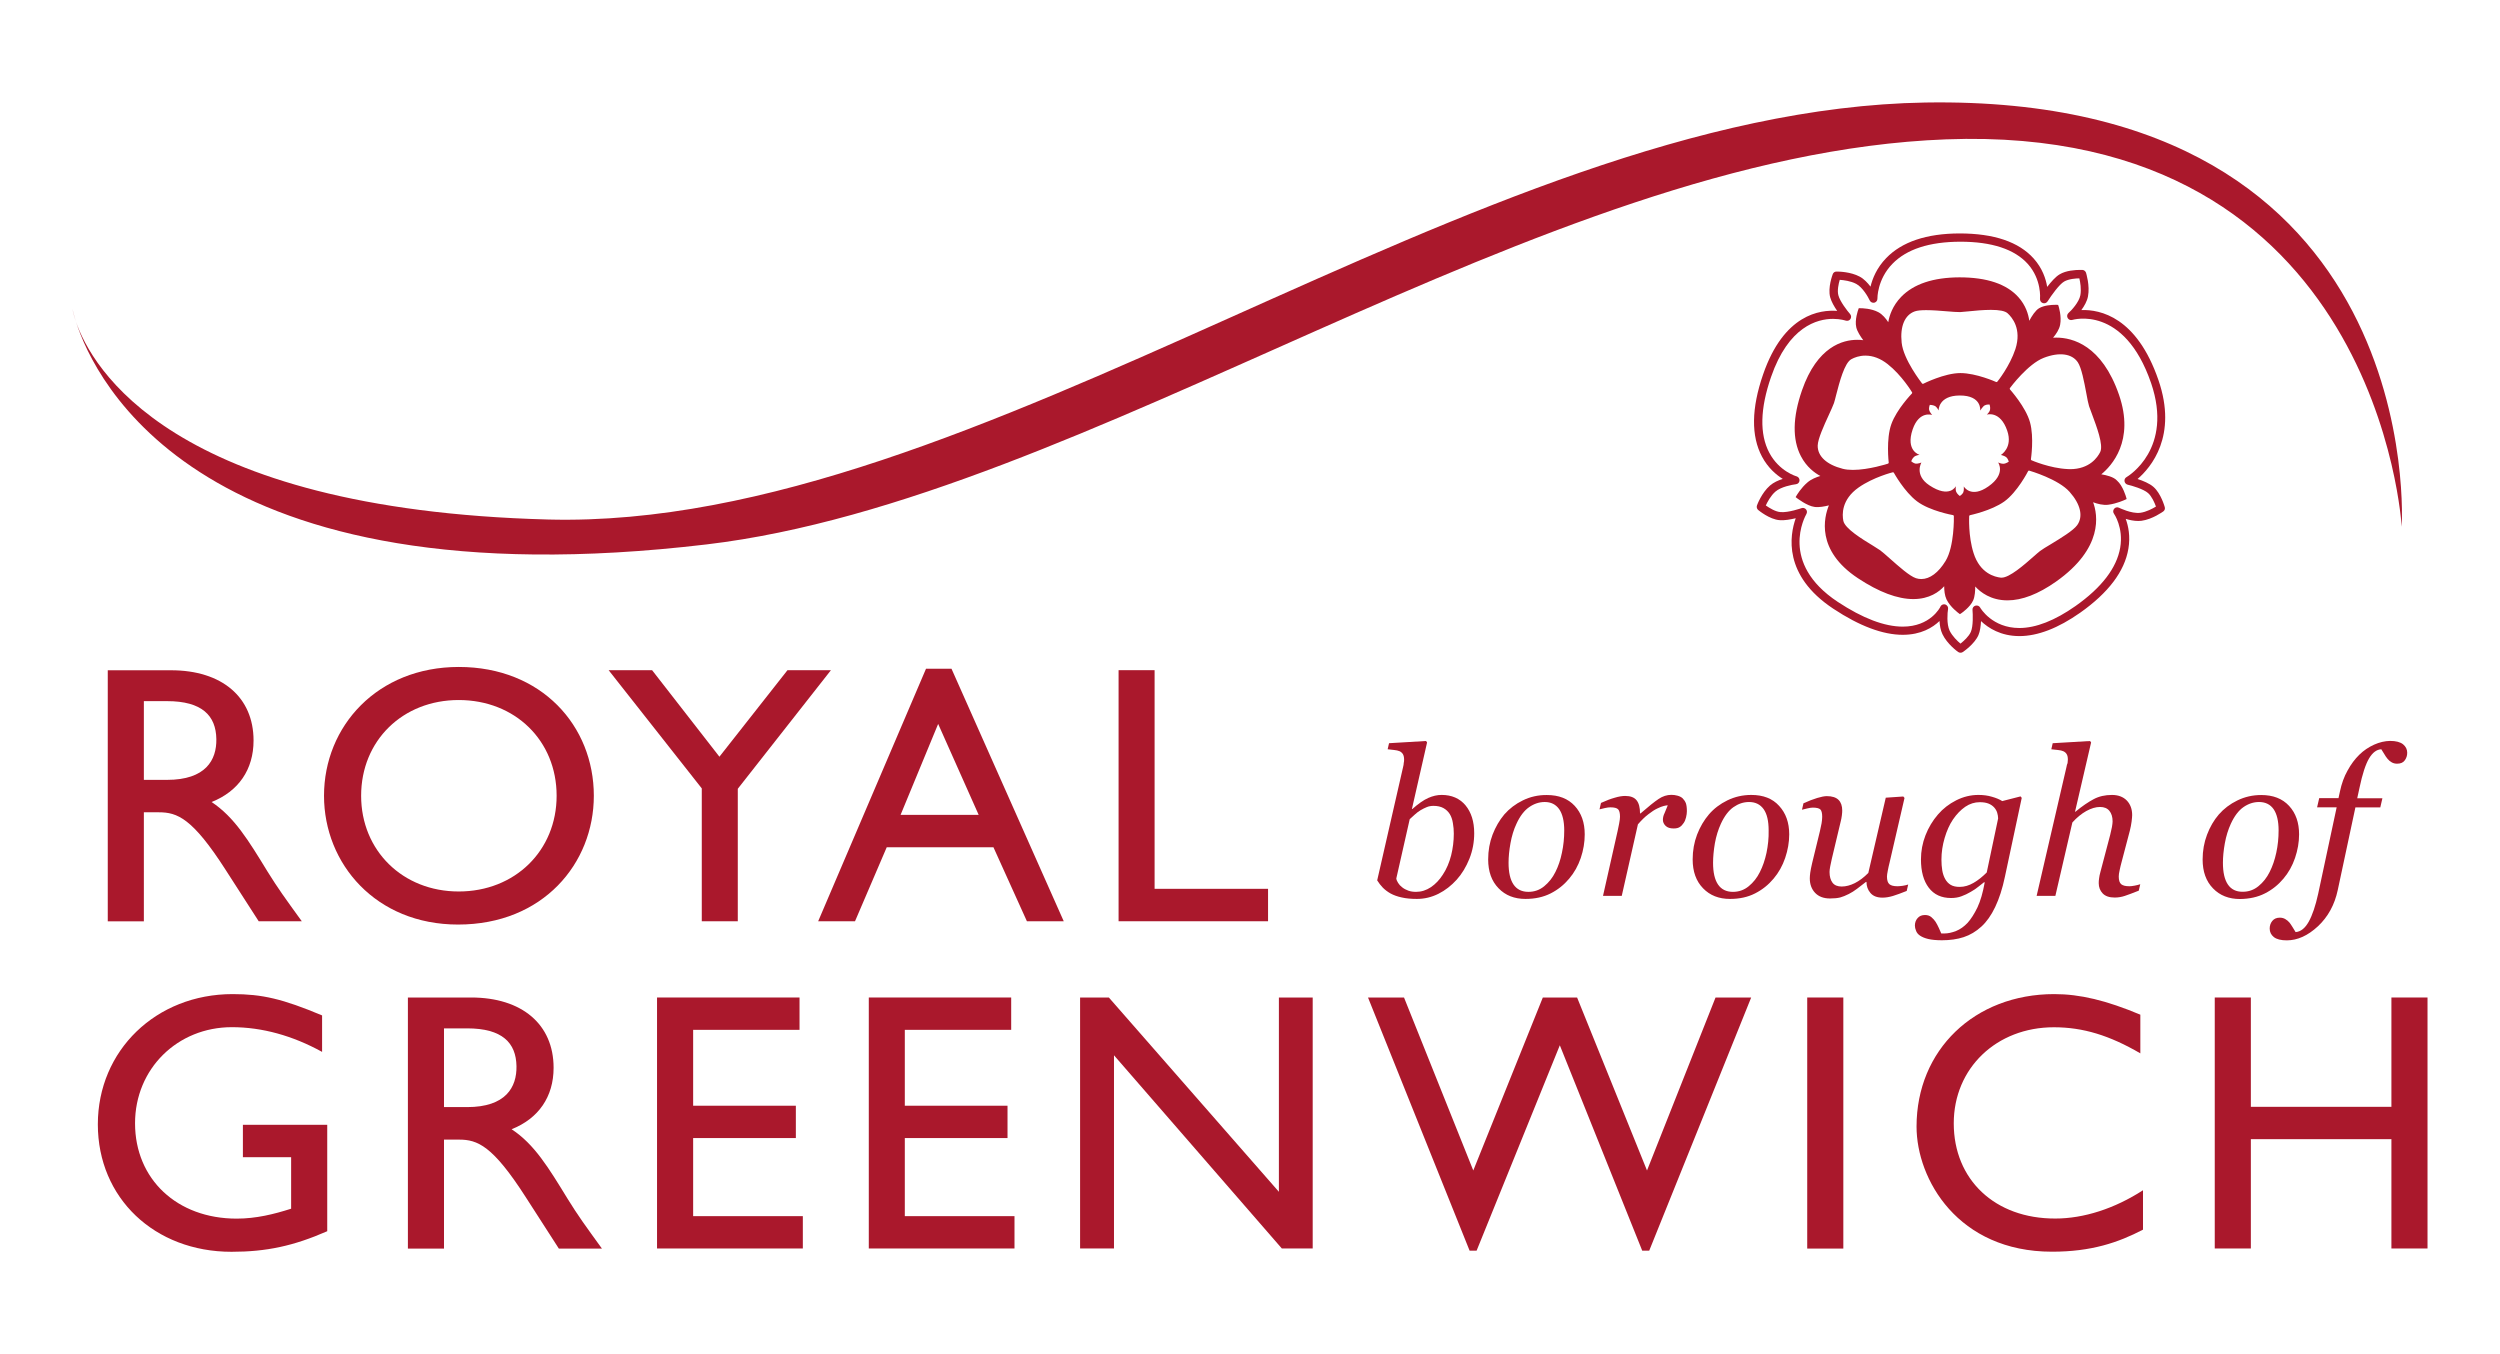 <?xml version="1.0" encoding="utf-8"?>
<!-- Generator: Adobe Illustrator 23.1.1, SVG Export Plug-In . SVG Version: 6.00 Build 0)  -->
<svg version="1.1" id="Layer_1" xmlns="http://www.w3.org/2000/svg" xmlns:xlink="http://www.w3.org/1999/xlink" x="0px" y="0px"
	 viewBox="0 0 272.13 147.4" style="enable-background:new 0 0 272.13 147.4;" xml:space="preserve">
<style type="text/css">
	.st0{fill:#AA182C;}
</style>
<g>
	<path class="st0" d="M234.95,41.37c-2.36-6.87-6.34-7.69-8.39-7.62c0.31-0.42,0.62-0.95,0.72-1.48c0.23-1.19-0.2-2.52-0.21-2.58
		c-0.06-0.17-0.21-0.3-0.4-0.31c0,0-0.08,0-0.23,0c-0.53,0-1.54,0.06-2.24,0.48c-0.45,0.26-0.95,0.84-1.36,1.37
		c-0.14-0.87-0.52-2.03-1.47-3.09c-1.62-1.81-4.32-2.73-8.08-2.73c-3.58,0.01-6.26,0.91-7.97,2.68c-1.04,1.07-1.5,2.24-1.71,3.11
		c-0.31-0.41-0.71-0.84-1.18-1.09c-0.99-0.53-2.25-0.55-2.53-0.55c0,0,0,0,0,0c-0.18,0-0.34,0.11-0.4,0.28
		c-0.02,0.06-0.56,1.46-0.28,2.52c0.13,0.48,0.45,1.03,0.76,1.48c-1.85-0.14-5.8,0.35-8.06,6.91c-1.28,3.7-1.32,6.71-0.12,8.96
		c0.65,1.22,1.54,1.97,2.26,2.42c-0.48,0.15-1,0.38-1.39,0.72c-0.92,0.8-1.4,2.11-1.42,2.17c-0.06,0.17-0.01,0.37,0.13,0.49
		c0.05,0.04,1.24,1.03,2.33,1.11c0.52,0.05,1.21-0.08,1.76-0.21c-0.66,1.86-1.4,6.22,4.09,9.85c2.85,1.89,5.4,2.84,7.56,2.84
		c1.99,0,3.26-0.79,4-1.5c0.03,0.48,0.11,1,0.32,1.43c0.52,1.09,1.66,1.91,1.71,1.94c0.08,0.06,0.17,0.08,0.26,0.08
		c0.08,0,0.17-0.02,0.24-0.07c0.05-0.03,1.27-0.85,1.71-1.85c0.18-0.42,0.25-1,0.28-1.52c0.79,0.75,2.15,1.63,4.18,1.63
		c1.99,0,4.22-0.86,6.62-2.55c3.06-2.16,4.83-4.5,5.24-6.96c0.23-1.36-0.01-2.48-0.29-3.25c0.42,0.13,0.9,0.23,1.36,0.23
		c0,0,0,0,0,0c0.12,0,0.24-0.01,0.35-0.02c1.2-0.16,2.33-0.99,2.38-1.02c0.15-0.11,0.21-0.29,0.16-0.47
		c-0.02-0.06-0.41-1.48-1.23-2.2c-0.43-0.38-1.15-0.67-1.73-0.86C234.14,50.88,237.05,47.46,234.95,41.37z M231.47,51.94
		c-0.16,0.09-0.24,0.27-0.21,0.45c0.03,0.18,0.16,0.32,0.34,0.37c0.45,0.1,1.72,0.47,2.22,0.91c0.4,0.35,0.7,1.03,0.86,1.47
		c-0.36,0.22-1.04,0.59-1.71,0.68c-0.98,0.12-2.3-0.55-2.31-0.55c-0.19-0.09-0.4-0.05-0.53,0.11c-0.13,0.15-0.14,0.38-0.02,0.54
		c0.01,0.01,1.05,1.51,0.68,3.69c-0.38,2.21-2.02,4.35-4.87,6.36c-2.25,1.58-4.31,2.39-6.11,2.39c-2.95,0-4.22-2.14-4.27-2.23
		c-0.1-0.18-0.31-0.26-0.52-0.2c-0.2,0.06-0.33,0.25-0.31,0.46c0.04,0.46,0.09,1.77-0.18,2.39c-0.21,0.49-0.76,0.99-1.13,1.28
		c-0.32-0.27-0.88-0.8-1.18-1.41c-0.34-0.72-0.24-1.95-0.17-2.36c0.03-0.2-0.07-0.38-0.25-0.47c-0.06-0.03-0.12-0.04-0.18-0.04
		c-0.13,0-0.26,0.06-0.34,0.16c-0.02,0.03-0.05,0.06-0.06,0.1c-0.04,0.09-1.1,2.17-4.1,2.17c-1.99,0-4.37-0.91-7.07-2.69
		c-6.43-4.25-3.54-9.35-3.42-9.57c0.09-0.16,0.08-0.36-0.04-0.5c-0.12-0.14-0.31-0.2-0.48-0.14c-0.01,0-1.46,0.52-2.32,0.43
		c-0.53-0.04-1.18-0.44-1.58-0.72c0.18-0.38,0.53-1.06,1.05-1.51c0.6-0.52,1.81-0.75,2.23-0.8c0.21-0.02,0.38-0.19,0.39-0.4
		c0.02-0.21-0.12-0.4-0.32-0.46c-0.02,0-1.9-0.54-2.97-2.57c-1.07-2.02-1-4.8,0.19-8.24c1.9-5.51,5.04-6.33,6.75-6.33
		c0.82,0,1.37,0.19,1.38,0.19c0.19,0.06,0.4,0,0.51-0.17c0.11-0.17,0.1-0.38-0.03-0.54c-0.3-0.34-1.11-1.38-1.28-2.05
		c-0.14-0.51,0.02-1.24,0.15-1.68c0.42,0.03,1.19,0.12,1.79,0.44c0.7,0.37,1.3,1.43,1.47,1.8c0.09,0.19,0.3,0.29,0.5,0.25
		c0.2-0.05,0.35-0.23,0.34-0.44c0-0.02-0.04-2.07,1.63-3.79c1.54-1.59,4.01-2.4,7.39-2.41c3.44,0,5.91,0.82,7.35,2.42
		c1.53,1.71,1.33,3.77,1.33,3.79c-0.02,0.21,0.1,0.4,0.3,0.47c0.19,0.07,0.41-0.01,0.52-0.18c0.42-0.67,1.28-1.86,1.8-2.16
		c0.49-0.29,1.29-0.35,1.66-0.35c0.1,0.41,0.23,1.17,0.11,1.84c-0.15,0.77-0.98,1.66-1.29,1.93c-0.16,0.14-0.19,0.37-0.09,0.55
		c0.1,0.18,0.32,0.27,0.52,0.2c0.02,0,5.61-1.7,8.56,6.88C236.59,48.84,231.69,51.81,231.47,51.94z"/>
	<path class="st0" d="M27.6,80.61c0-4.73-3.45-7.65-8.98-7.65h-6.89v27.33h3.93V88.42h1.64c2,0,3.65,0.64,7.25,6.25l3.61,5.61h4.69
		c-1.88-2.6-2.56-3.53-3.73-5.41c-2.08-3.4-3.61-5.93-6.09-7.57C25.96,86.14,27.6,83.77,27.6,80.61z M18.18,84.89h-2.52v-8.57h2.52
		c3.81,0,5.33,1.57,5.37,4.13C23.59,82.73,22.39,84.89,18.18,84.89z"/>
	<path class="st0" d="M64.64,86.62c0-7.61-5.69-14.02-14.7-14.02c-8.86,0-14.67,6.45-14.67,14.02c0,7.41,5.65,14.02,14.59,14.02
		C59.11,100.64,64.64,93.99,64.64,86.62z M39.31,86.62c0-6.01,4.53-10.42,10.62-10.42c6.13,0,10.66,4.41,10.66,10.42
		c0,5.97-4.53,10.42-10.66,10.42C43.84,97.04,39.31,92.59,39.31,86.62z"/>
	<polygon class="st0" points="76.39,100.28 80.31,100.28 80.31,85.86 90.45,72.95 85.72,72.95 78.31,82.37 70.98,72.95 66.25,72.95 
		76.39,85.82 	"/>
	<path class="st0" d="M100.8,72.79l-11.74,27.49h4.01l3.45-8.05h11.62l3.64,8.05h4.01l-12.22-27.49H100.8z M98.03,88.7l4.09-9.9
		l4.41,9.9H98.03z"/>
	<polygon class="st0" points="121.76,72.95 121.76,100.28 138.03,100.28 138.03,96.75 125.68,96.75 125.68,72.95 	"/>
	<path class="st0" d="M26.44,125.96h5.25v5.61c-1.88,0.6-3.81,1.08-5.93,1.08c-6.49,0-11.06-4.29-11.06-10.38
		c0-5.93,4.61-10.46,10.54-10.46c3.29,0,6.61,0.92,9.82,2.69v-3.97c-4.29-1.8-6.53-2.32-9.74-2.32c-8.33,0-14.67,6.13-14.67,14.18
		c0,8.02,6.17,13.87,14.55,13.87c3.81,0,6.77-0.64,10.42-2.24v-11.58h-9.18V125.96z"/>
	<path class="st0" d="M55.69,122.92c2.92-1.16,4.57-3.52,4.57-6.69c0-4.73-3.45-7.65-8.98-7.65H44.4v27.33h3.93v-11.86h1.64
		c2,0,3.65,0.64,7.25,6.25l3.61,5.61h4.69c-1.88-2.6-2.56-3.52-3.73-5.41C59.7,127.09,58.18,124.56,55.69,122.92z M50.85,120.51
		h-2.52v-8.57h2.52c3.81,0,5.33,1.56,5.37,4.12C56.26,118.35,55.05,120.51,50.85,120.51z"/>
	<polygon class="st0" points="75.45,123.88 86.63,123.88 86.63,120.36 75.45,120.36 75.45,112.1 87.03,112.1 87.03,108.58 
		71.52,108.58 71.52,135.9 87.39,135.9 87.39,132.38 75.45,132.38 	"/>
	<polygon class="st0" points="98.49,123.88 109.67,123.88 109.67,120.36 98.49,120.36 98.49,112.1 110.07,112.1 110.07,108.58 
		94.57,108.58 94.57,135.9 110.43,135.9 110.43,132.38 98.49,132.38 	"/>
	<polygon class="st0" points="139.21,129.73 120.7,108.58 117.57,108.58 117.57,135.9 121.26,135.9 121.26,114.87 139.53,135.9 
		142.89,135.9 142.89,108.58 139.21,108.58 	"/>
	<polygon class="st0" points="179.28,127.41 171.67,108.58 167.94,108.58 160.37,127.41 152.83,108.58 148.91,108.58 159.97,136.14 
		160.73,136.14 169.79,113.78 178.76,136.14 179.52,136.14 190.62,108.58 186.74,108.58 	"/>
	<rect x="196.72" y="108.58" class="st0" width="3.93" height="27.33"/>
	<path class="st0" d="M212.67,122.28c0-6.01,4.65-10.46,10.9-10.46c3.17,0,6.05,0.88,9.41,2.84v-4.21
		c-3.72-1.56-6.57-2.24-9.37-2.24c-8.7,0-14.99,6.09-14.99,14.42c0,5.73,4.49,13.62,14.75,13.62c4.29,0,7.21-1,9.9-2.4v-4.29
		c-3.09,2-6.45,3.08-9.54,3.08C217.15,132.66,212.67,128.41,212.67,122.28z"/>
	<polygon class="st0" points="260.31,108.58 260.31,120.48 245.01,120.48 245.01,108.58 241.08,108.58 241.08,135.9 245.01,135.9 
		245.01,124 260.31,124 260.31,135.9 264.24,135.9 264.24,108.58 	"/>
	<path class="st0" d="M152.73,83.49l-2.82,12.34c0.18,0.29,0.38,0.55,0.61,0.79c0.23,0.23,0.51,0.45,0.85,0.64
		c0.33,0.18,0.74,0.33,1.21,0.43c0.48,0.11,1.02,0.16,1.65,0.16c0.83,0,1.61-0.19,2.35-0.56c0.74-0.37,1.4-0.89,1.99-1.54
		c0.57-0.64,1.03-1.4,1.38-2.28c0.35-0.88,0.52-1.81,0.52-2.77c0-1.27-0.32-2.28-0.95-3.04c-0.63-0.75-1.5-1.13-2.6-1.13
		c-0.47,0-0.96,0.11-1.45,0.33c-0.5,0.22-1.07,0.62-1.73,1.2h-0.05l1.65-7.24l-0.11-0.16l-4.03,0.24l-0.15,0.66
		c0.24,0.03,0.48,0.05,0.71,0.08c0.23,0.02,0.43,0.07,0.58,0.13c0.16,0.07,0.28,0.18,0.37,0.32c0.08,0.14,0.13,0.34,0.13,0.6
		c0,0.12-0.01,0.25-0.04,0.37C152.8,83.18,152.77,83.33,152.73,83.49z M153.45,89.17c0.17-0.15,0.35-0.31,0.55-0.5
		c0.2-0.18,0.4-0.34,0.62-0.47c0.24-0.14,0.47-0.26,0.7-0.35c0.22-0.09,0.47-0.13,0.72-0.13c0.43,0,0.79,0.08,1.08,0.24
		c0.29,0.16,0.52,0.38,0.69,0.65c0.16,0.26,0.28,0.59,0.34,0.98c0.07,0.39,0.1,0.77,0.1,1.16c0,0.8-0.1,1.59-0.29,2.36
		c-0.2,0.77-0.49,1.47-0.9,2.09c-0.36,0.57-0.8,1.03-1.3,1.37c-0.51,0.34-1.04,0.51-1.62,0.51c-0.31,0-0.59-0.04-0.84-0.13
		c-0.25-0.09-0.48-0.21-0.69-0.38c-0.17-0.13-0.31-0.28-0.42-0.46c-0.11-0.17-0.18-0.33-0.2-0.48L153.45,89.17z"/>
	<path class="st0" d="M165.77,87.12c-0.8,0.39-1.47,0.9-2.02,1.53c-0.53,0.63-0.96,1.37-1.28,2.2c-0.32,0.84-0.48,1.74-0.48,2.7
		c0,1.31,0.37,2.36,1.13,3.14c0.75,0.78,1.73,1.16,2.93,1.16c1.04,0,1.95-0.2,2.74-0.6c0.79-0.4,1.46-0.94,2.02-1.61
		c0.55-0.65,0.97-1.4,1.26-2.25c0.29-0.86,0.43-1.71,0.43-2.57c0-1.28-0.36-2.31-1.09-3.1c-0.73-0.79-1.74-1.18-3.03-1.18
		C167.44,86.53,166.57,86.73,165.77,87.12z M169.72,88.08c0.36,0.52,0.55,1.29,0.55,2.32c0,0.83-0.08,1.63-0.25,2.42
		c-0.16,0.79-0.4,1.49-0.71,2.1c-0.31,0.63-0.72,1.14-1.22,1.55c-0.5,0.41-1.07,0.61-1.72,0.61c-0.72,0-1.26-0.27-1.62-0.8
		c-0.36-0.53-0.54-1.32-0.54-2.36c0-0.65,0.07-1.37,0.21-2.14c0.14-0.77,0.35-1.48,0.65-2.11c0.38-0.83,0.84-1.44,1.38-1.81
		c0.53-0.37,1.1-0.56,1.7-0.56C168.83,87.3,169.35,87.56,169.72,88.08z"/>
	<path class="st0" d="M181.01,89.24c0,0.24,0.1,0.46,0.29,0.65c0.2,0.2,0.49,0.29,0.88,0.29c0.29,0,0.51-0.05,0.67-0.16
		c0.16-0.1,0.3-0.25,0.43-0.45c0.11-0.16,0.19-0.36,0.25-0.6c0.06-0.25,0.09-0.47,0.09-0.67c0-0.38-0.04-0.67-0.11-0.87
		c-0.08-0.2-0.2-0.38-0.35-0.53c-0.15-0.14-0.34-0.23-0.56-0.29c-0.22-0.06-0.44-0.09-0.67-0.09c-0.48,0-0.95,0.15-1.39,0.45
		c-0.45,0.3-1.1,0.82-1.96,1.57h-0.06c0-0.63-0.12-1.11-0.37-1.42c-0.25-0.32-0.66-0.48-1.25-0.48c-0.31,0-0.69,0.06-1.12,0.19
		c-0.44,0.12-0.94,0.31-1.51,0.57l-0.16,0.7c0.14-0.04,0.33-0.08,0.58-0.14c0.25-0.06,0.45-0.08,0.61-0.08
		c0.41,0,0.69,0.07,0.83,0.21c0.14,0.14,0.21,0.41,0.21,0.82c0,0.16-0.03,0.42-0.1,0.77c-0.07,0.35-0.12,0.61-0.16,0.78l-1.59,7.06
		h2.04l1.76-7.79c0.4-0.46,0.78-0.83,1.14-1.1c0.36-0.28,0.68-0.49,0.96-0.62c0.28-0.14,0.52-0.23,0.72-0.28
		c0.2-0.05,0.34-0.07,0.43-0.07c-0.12,0.28-0.23,0.55-0.34,0.83C181.06,88.76,181.01,89.02,181.01,89.24z"/>
	<path class="st0" d="M190.63,86.53c-0.93,0-1.8,0.2-2.6,0.59c-0.8,0.39-1.47,0.9-2.01,1.53c-0.54,0.63-0.97,1.37-1.29,2.2
		c-0.32,0.84-0.48,1.74-0.48,2.7c0,1.31,0.37,2.36,1.13,3.14c0.75,0.78,1.73,1.16,2.93,1.16c1.04,0,1.95-0.2,2.73-0.6
		c0.79-0.4,1.46-0.94,2.02-1.61c0.55-0.65,0.97-1.4,1.26-2.25c0.29-0.86,0.44-1.71,0.44-2.57c0-1.28-0.37-2.31-1.1-3.1
		C192.94,86.92,191.93,86.53,190.63,86.53z M192.29,92.82c-0.17,0.79-0.41,1.49-0.72,2.1c-0.31,0.63-0.72,1.14-1.22,1.55
		c-0.5,0.41-1.07,0.61-1.72,0.61c-0.72,0-1.26-0.27-1.62-0.8c-0.36-0.53-0.54-1.32-0.54-2.36c0-0.65,0.07-1.37,0.2-2.14
		c0.14-0.77,0.36-1.48,0.65-2.11c0.38-0.83,0.84-1.44,1.37-1.81c0.53-0.37,1.09-0.56,1.7-0.56c0.69,0,1.21,0.26,1.58,0.77
		c0.37,0.52,0.55,1.29,0.55,2.32C192.54,91.23,192.45,92.03,192.29,92.82z"/>
	<path class="st0" d="M206.56,96.47c-0.42,0-0.71-0.07-0.89-0.22c-0.18-0.15-0.27-0.43-0.27-0.84c0-0.12,0.03-0.34,0.09-0.64
		c0.06-0.3,0.12-0.6,0.2-0.9l1.62-7.01l-0.13-0.16l-1.91,0.13l-1.9,8.19c-0.49,0.5-0.98,0.86-1.47,1.11
		c-0.49,0.24-0.96,0.37-1.43,0.37c-0.46,0-0.79-0.14-1-0.42c-0.21-0.28-0.32-0.67-0.32-1.16c0-0.14,0.02-0.34,0.07-0.6
		c0.05-0.26,0.11-0.55,0.18-0.85l0.96-4.03c0.06-0.22,0.1-0.45,0.13-0.68c0.03-0.23,0.04-0.4,0.04-0.53c0-0.5-0.13-0.89-0.4-1.16
		c-0.27-0.27-0.7-0.41-1.28-0.41c-0.26,0-0.61,0.07-1.04,0.2c-0.43,0.13-0.93,0.32-1.5,0.58l-0.16,0.7
		c0.14-0.04,0.33-0.09,0.57-0.14c0.25-0.06,0.45-0.09,0.61-0.09c0.41,0,0.68,0.07,0.82,0.2c0.13,0.13,0.2,0.4,0.2,0.81
		c0,0.22-0.03,0.46-0.07,0.71c-0.05,0.25-0.11,0.53-0.18,0.85l-0.84,3.45c-0.11,0.47-0.18,0.83-0.21,1.06
		c-0.03,0.24-0.05,0.45-0.05,0.62c0,0.65,0.2,1.18,0.58,1.58c0.38,0.4,0.92,0.61,1.62,0.61c0.46,0,0.82-0.04,1.11-0.11
		c0.28-0.08,0.59-0.2,0.94-0.38c0.3-0.15,0.6-0.34,0.9-0.57c0.3-0.23,0.62-0.47,0.96-0.74h0.06c0,0.46,0.14,0.86,0.43,1.2
		c0.29,0.34,0.72,0.51,1.32,0.51c0.34,0,0.71-0.06,1.12-0.18c0.4-0.12,0.91-0.31,1.51-0.55l0.16-0.7c-0.14,0.05-0.33,0.1-0.59,0.14
		C206.89,96.45,206.69,96.47,206.56,96.47z"/>
	<path class="st0" d="M208.99,101.84c0.22,0.15,0.52,0.28,0.9,0.37c0.38,0.09,0.88,0.14,1.48,0.14c0.89,0,1.68-0.11,2.38-0.34
		c0.7-0.23,1.34-0.61,1.93-1.15c0.57-0.52,1.07-1.23,1.5-2.13c0.43-0.9,0.79-2,1.06-3.3l1.83-8.58l-0.13-0.16l-1.99,0.51
		c-0.29-0.18-0.66-0.34-1.12-0.47c-0.46-0.14-0.96-0.2-1.48-0.2c-0.84,0-1.65,0.2-2.42,0.59c-0.77,0.39-1.43,0.9-1.98,1.54
		c-0.57,0.66-1.03,1.42-1.36,2.27c-0.33,0.85-0.49,1.72-0.49,2.62c0,1.31,0.28,2.33,0.85,3.08c0.57,0.75,1.38,1.12,2.43,1.12
		c0.41,0,0.79-0.06,1.13-0.19c0.34-0.12,0.67-0.28,1.01-0.48c0.29-0.16,0.57-0.35,0.83-0.56c0.27-0.21,0.47-0.37,0.62-0.49
		l0.07,0.02c-0.2,1.11-0.46,2.02-0.79,2.72c-0.34,0.7-0.7,1.27-1.08,1.69c-0.38,0.4-0.8,0.7-1.25,0.88
		c-0.46,0.18-0.89,0.27-1.28,0.27h-0.33c-0.06-0.13-0.14-0.33-0.26-0.59c-0.12-0.26-0.24-0.49-0.36-0.68
		c-0.12-0.18-0.27-0.35-0.46-0.51c-0.19-0.16-0.42-0.23-0.69-0.23c-0.34,0-0.61,0.11-0.8,0.33c-0.2,0.22-0.3,0.5-0.3,0.82
		c0,0.18,0.04,0.36,0.12,0.55C208.63,101.51,208.77,101.69,208.99,101.84z M214.83,96.1c-0.5,0.29-1,0.44-1.51,0.44
		c-0.4,0-0.73-0.07-0.98-0.22c-0.25-0.15-0.45-0.36-0.6-0.63c-0.15-0.27-0.26-0.58-0.32-0.94c-0.06-0.36-0.09-0.76-0.09-1.18
		c0-0.79,0.12-1.58,0.35-2.36c0.23-0.78,0.53-1.45,0.9-2c0.4-0.59,0.85-1.05,1.34-1.39c0.5-0.34,1.03-0.5,1.58-0.5
		c0.38,0,0.7,0.05,0.95,0.15c0.25,0.1,0.45,0.24,0.61,0.41c0.16,0.18,0.28,0.38,0.34,0.59c0.06,0.21,0.1,0.42,0.1,0.62l-1.24,5.88
		C215.8,95.43,215.33,95.81,214.83,96.1z"/>
	<path class="st0" d="M224.94,83.49l-3.25,14.03h2.04l1.85-7.99c0.48-0.54,0.99-0.95,1.52-1.25c0.53-0.29,1.03-0.44,1.49-0.44
		c0.45,0,0.79,0.14,1.02,0.42c0.23,0.28,0.35,0.67,0.35,1.15c0,0.15-0.03,0.36-0.07,0.61c-0.05,0.25-0.11,0.54-0.19,0.85l-1.07,4.06
		c-0.07,0.26-0.12,0.48-0.14,0.68c-0.03,0.19-0.04,0.37-0.04,0.53c0,0.44,0.15,0.81,0.43,1.11c0.29,0.3,0.72,0.45,1.31,0.45
		c0.37,0,0.74-0.06,1.1-0.18c0.36-0.12,0.87-0.31,1.52-0.57l0.16-0.7c-0.14,0.05-0.34,0.1-0.59,0.15c-0.26,0.05-0.46,0.07-0.59,0.07
		c-0.41,0-0.71-0.07-0.89-0.22c-0.18-0.15-0.27-0.43-0.27-0.84c0-0.17,0.03-0.4,0.1-0.7c0.06-0.3,0.13-0.57,0.19-0.8l0.92-3.5
		c0.08-0.33,0.15-0.66,0.19-0.99c0.04-0.33,0.06-0.56,0.06-0.7c0-0.65-0.2-1.18-0.58-1.58c-0.39-0.4-0.93-0.61-1.62-0.61
		c-0.75,0-1.41,0.15-1.99,0.46c-0.59,0.31-1.25,0.76-1.99,1.37h-0.04l1.75-7.54l-0.11-0.16l-4.07,0.24l-0.15,0.66
		c0.24,0.03,0.49,0.05,0.73,0.08c0.24,0.02,0.43,0.07,0.57,0.13c0.16,0.07,0.29,0.18,0.37,0.32c0.09,0.14,0.13,0.34,0.13,0.6
		c0,0.13-0.01,0.25-0.03,0.37C225,83.18,224.97,83.32,224.94,83.49z"/>
	<path class="st0" d="M246.54,97.25c0.79-0.4,1.46-0.94,2.02-1.61c0.55-0.65,0.97-1.4,1.26-2.25c0.29-0.86,0.44-1.71,0.44-2.57
		c0-1.28-0.36-2.31-1.09-3.1c-0.73-0.79-1.74-1.18-3.03-1.18c-0.94,0-1.8,0.2-2.6,0.59c-0.8,0.39-1.47,0.9-2.02,1.53
		c-0.54,0.63-0.97,1.37-1.28,2.2c-0.32,0.84-0.48,1.74-0.48,2.7c0,1.31,0.37,2.36,1.13,3.14c0.75,0.78,1.73,1.16,2.93,1.16
		C244.84,97.85,245.76,97.65,246.54,97.25z M242.51,96.28c-0.36-0.53-0.54-1.32-0.54-2.36c0-0.65,0.07-1.37,0.21-2.14
		c0.14-0.77,0.36-1.48,0.65-2.11c0.38-0.83,0.84-1.44,1.37-1.81c0.53-0.37,1.1-0.56,1.7-0.56c0.69,0,1.22,0.26,1.58,0.77
		c0.36,0.52,0.55,1.29,0.55,2.32c0,0.83-0.08,1.63-0.25,2.42c-0.17,0.79-0.41,1.49-0.72,2.1c-0.31,0.63-0.72,1.14-1.22,1.55
		c-0.5,0.41-1.07,0.61-1.71,0.61C243.41,97.08,242.87,96.81,242.51,96.28z"/>
	<path class="st0" d="M258.42,81.06c-0.59,0.27-1.13,0.63-1.6,1.09c-0.48,0.47-0.91,1.04-1.28,1.72c-0.38,0.67-0.65,1.43-0.83,2.27
		l-0.16,0.74h-2.1l-0.23,1h2.13l-2.01,9.4c-0.29,1.32-0.63,2.33-1.03,3.05c-0.4,0.71-0.87,1.09-1.43,1.13
		c-0.09-0.15-0.21-0.33-0.33-0.54c-0.13-0.21-0.24-0.38-0.34-0.5c-0.13-0.15-0.28-0.28-0.46-0.38c-0.17-0.1-0.37-0.15-0.59-0.15
		c-0.35,0-0.63,0.12-0.82,0.36c-0.19,0.24-0.28,0.51-0.28,0.83c0,0.37,0.15,0.68,0.45,0.92c0.3,0.24,0.77,0.36,1.41,0.36
		c1.16,0,2.29-0.51,3.39-1.53c1.09-1.02,1.82-2.34,2.16-3.95l1.92-8.99h2.71l0.23-1h-2.74l0.25-1.15c0.31-1.48,0.66-2.55,1.04-3.19
		c0.38-0.64,0.83-0.97,1.33-0.99c0.13,0.2,0.24,0.37,0.33,0.53c0.09,0.16,0.2,0.33,0.35,0.51c0.13,0.16,0.28,0.29,0.45,0.38
		c0.17,0.1,0.36,0.15,0.59,0.15c0.38,0,0.66-0.12,0.83-0.36c0.18-0.24,0.27-0.51,0.27-0.83c0-0.37-0.15-0.67-0.45-0.92
		c-0.3-0.24-0.77-0.37-1.41-0.37C259.6,80.66,259.02,80.79,258.42,81.06z"/>
	<path class="st0" d="M8.27,35.03c-0.29-0.91-0.39-1.44-0.39-1.44S7.96,34.12,8.27,35.03z"/>
	<path class="st0" d="M76.92,59.26c41.39-4.91,90.55-42.41,134.89-44.09c47.16-1.79,49.62,42.17,49.62,42.17s3.03-47.09-51.86-46.18
		c-49.11,0.81-102.98,46.62-149.91,45.39C18.52,55.46,9.95,39.89,8.27,35.03C10.29,41.32,21.75,65.81,76.92,59.26z"/>
	<path class="st0" d="M228.73,51.63c1.1-0.9,3.66-3.63,1.93-8.65c-1.87-5.42-5.08-6.23-6.83-6.23c-0.13,0-0.24,0-0.35,0.01
		c0.31-0.36,0.67-0.88,0.77-1.41c0.18-0.93-0.16-1.97-0.17-2.02l-0.05-0.14l-0.15-0.01c0,0-0.06,0-0.16,0
		c-0.42,0-1.21,0.05-1.76,0.37c-0.39,0.23-0.79,0.84-1.07,1.37c-0.09-0.69-0.38-1.68-1.18-2.57c-1.28-1.43-3.42-2.16-6.42-2.16
		c-2.85,0.01-4.98,0.72-6.34,2.12c-0.95,0.98-1.29,2.06-1.41,2.76c-0.25-0.39-0.63-0.85-1.08-1.09c-0.77-0.41-1.76-0.43-1.98-0.43
		c0,0,0,0,0,0l-0.15,0l-0.05,0.14c-0.02,0.05-0.41,1.13-0.22,1.94c0.1,0.45,0.47,1.01,0.76,1.4c-0.19-0.03-0.41-0.04-0.67-0.04
		c-1.53,0-4.34,0.71-6,5.5c-1.02,2.94-1.06,5.35-0.12,7.16c0.62,1.2,1.52,1.84,2.12,2.16c-0.44,0.13-1,0.35-1.4,0.7
		c-0.71,0.6-1.17,1.4-1.19,1.43l-0.1,0.17l0.15,0.12c0.05,0.03,1.09,0.84,1.91,0.95c0.48,0.07,1.13-0.06,1.56-0.17
		c-0.52,1.27-1.45,4.88,3.16,7.93c2.28,1.51,4.31,2.27,6.03,2.27c1.77,0,2.82-0.8,3.36-1.4c0,0.45,0.05,1,0.25,1.43
		c0.41,0.85,1.3,1.49,1.34,1.52l0.12,0.09l0.13-0.08c0.04-0.03,0.99-0.67,1.32-1.43c0.18-0.41,0.22-1.03,0.22-1.5
		c0.56,0.62,1.69,1.51,3.51,1.51c1.58,0,3.35-0.68,5.27-2.03c5.21-3.67,4.55-7.31,4.05-8.65c0.45,0.17,1.11,0.35,1.66,0.27
		c0.92-0.12,1.78-0.52,1.82-0.54l0.17-0.08l-0.05-0.18c-0.01-0.05-0.36-1.27-0.99-1.82C230.09,51.91,229.28,51.72,228.73,51.63z
		 M208.44,33.89c0.26-0.09,0.67-0.13,1.23-0.13c0.72,0,1.56,0.07,2.3,0.13c0.55,0.05,1.03,0.08,1.34,0.08l0.08,0
		c0.19-0.01,0.51-0.04,0.89-0.08c0.68-0.07,1.61-0.16,2.43-0.16c0.94,0,1.54,0.12,1.82,0.37c0.49,0.44,1.56,1.7,0.85,3.9
		c-0.61,1.86-1.95,3.54-1.97,3.55c-0.03,0.04-0.09,0.05-0.13,0.03c-0.02-0.01-2.16-0.97-3.89-0.97c-1.73,0-4.01,1.15-4.03,1.16
		c-0.02,0.01-0.03,0.01-0.05,0.01c-0.03,0-0.06-0.01-0.09-0.04c-0.08-0.11-2.03-2.6-2.22-4.44
		C206.81,35.52,207.34,34.27,208.44,33.89z M197.86,48.5c0.02-0.73,0.67-2.16,1.2-3.31c0.25-0.56,0.48-1.04,0.57-1.31
		c0.06-0.19,0.15-0.51,0.24-0.89c0.36-1.39,0.9-3.48,1.65-3.89c0.33-0.18,0.86-0.39,1.53-0.39c0.83,0,1.64,0.31,2.42,0.92
		c1.54,1.21,2.65,3.05,2.66,3.07c0.03,0.04,0.02,0.1-0.01,0.13c-0.02,0.02-1.65,1.7-2.24,3.33c-0.59,1.63-0.29,4.16-0.29,4.19
		c0.01,0.05-0.03,0.1-0.08,0.12c-0.02,0.01-2.1,0.68-3.82,0.68c-0.42,0-0.79-0.04-1.1-0.12C198.83,50.58,197.84,49.66,197.86,48.5z
		 M211.78,61.06c-0.77,1.27-1.71,1.97-2.64,1.97c-0.2,0-0.39-0.03-0.58-0.09c-0.7-0.23-1.87-1.28-2.82-2.12
		c-0.45-0.4-0.85-0.75-1.08-0.92c-0.16-0.11-0.44-0.28-0.75-0.48c-1.23-0.75-3.09-1.88-3.26-2.73c-0.13-0.65-0.23-2.3,1.67-3.63
		c1.6-1.12,3.69-1.65,3.71-1.65c0.05-0.01,0.1,0.01,0.12,0.05c0.01,0.02,1.14,2.07,2.52,3.11c1.39,1.05,3.9,1.5,3.92,1.5
		c0.05,0.01,0.09,0.05,0.09,0.11C212.69,56.32,212.74,59.49,211.78,61.06z M213.76,52.95c0,0,0.04,0.43-0.05,0.64
		c-0.09,0.22-0.38,0.4-0.38,0.4s-0.27-0.19-0.38-0.43c-0.12-0.25-0.05-0.64-0.05-0.64l0,0c0,0-0.66,1.38-2.88-0.09
		c-1.68-1.11-0.87-2.48-0.87-2.48s-0.4,0.15-0.62,0.12c-0.23-0.03-0.49-0.26-0.49-0.26s0.11-0.31,0.31-0.48
		c0.21-0.18,0.6-0.22,0.6-0.22s-1.56-0.42-0.75-2.78c0.71-2.06,2.12-1.56,2.12-1.56s-0.28-0.32-0.33-0.55
		c-0.05-0.23,0.07-0.55,0.07-0.55s0.32,0,0.56,0.12c0.24,0.13,0.4,0.49,0.4,0.49s-0.05-1.62,2.3-1.63c2.43-0.01,2.23,1.64,2.23,1.64
		s0.28-0.45,0.48-0.56c0.2-0.12,0.54-0.1,0.54-0.1s0.1,0.31,0.05,0.57c-0.05,0.27-0.35,0.53-0.35,0.53s1.46-0.47,2.22,1.75
		c0.64,1.86-0.69,2.64-0.69,2.64s0.42,0.1,0.59,0.25c0.18,0.15,0.27,0.48,0.27,0.48s-0.26,0.19-0.53,0.23
		c-0.27,0.03-0.63-0.14-0.63-0.14s0.89,1.24-1.05,2.6C214.53,54.3,213.76,52.95,213.76,52.95z M226.11,57.16
		c-0.43,0.6-1.78,1.41-2.86,2.07c-0.52,0.31-0.97,0.58-1.2,0.76c-0.16,0.12-0.4,0.34-0.69,0.59c-1.04,0.92-2.62,2.3-3.48,2.3
		c-0.03,0-0.05,0-0.08,0c-0.66-0.07-2.27-0.46-2.97-2.67c-0.6-1.86-0.48-4.01-0.48-4.03c0-0.05,0.04-0.09,0.09-0.1
		c0.02-0.01,2.31-0.48,3.73-1.49c1.41-1.01,2.58-3.27,2.59-3.3c0.02-0.05,0.08-0.07,0.13-0.06c0.13,0.04,3.17,0.93,4.39,2.31
		C226.48,54.89,226.78,56.22,226.11,57.16z M228.61,49.21c-0.28,0.56-1.15,1.86-3.28,1.86c-0.09,0-0.17,0-0.26-0.01
		c-1.95-0.09-3.92-0.95-3.94-0.96c-0.05-0.02-0.07-0.07-0.06-0.12c0-0.02,0.36-2.34-0.1-4.01c-0.46-1.67-2.17-3.56-2.18-3.58
		c-0.03-0.04-0.04-0.1-0.01-0.14c0.08-0.11,1.97-2.64,3.69-3.3c1.69-0.65,3.06-0.46,3.7,0.48c0.41,0.61,0.7,2.15,0.93,3.38
		c0.11,0.61,0.21,1.13,0.3,1.41c0.06,0.19,0.17,0.49,0.31,0.84C228.21,46.41,228.99,48.44,228.61,49.21z"/>
</g>
</svg>
